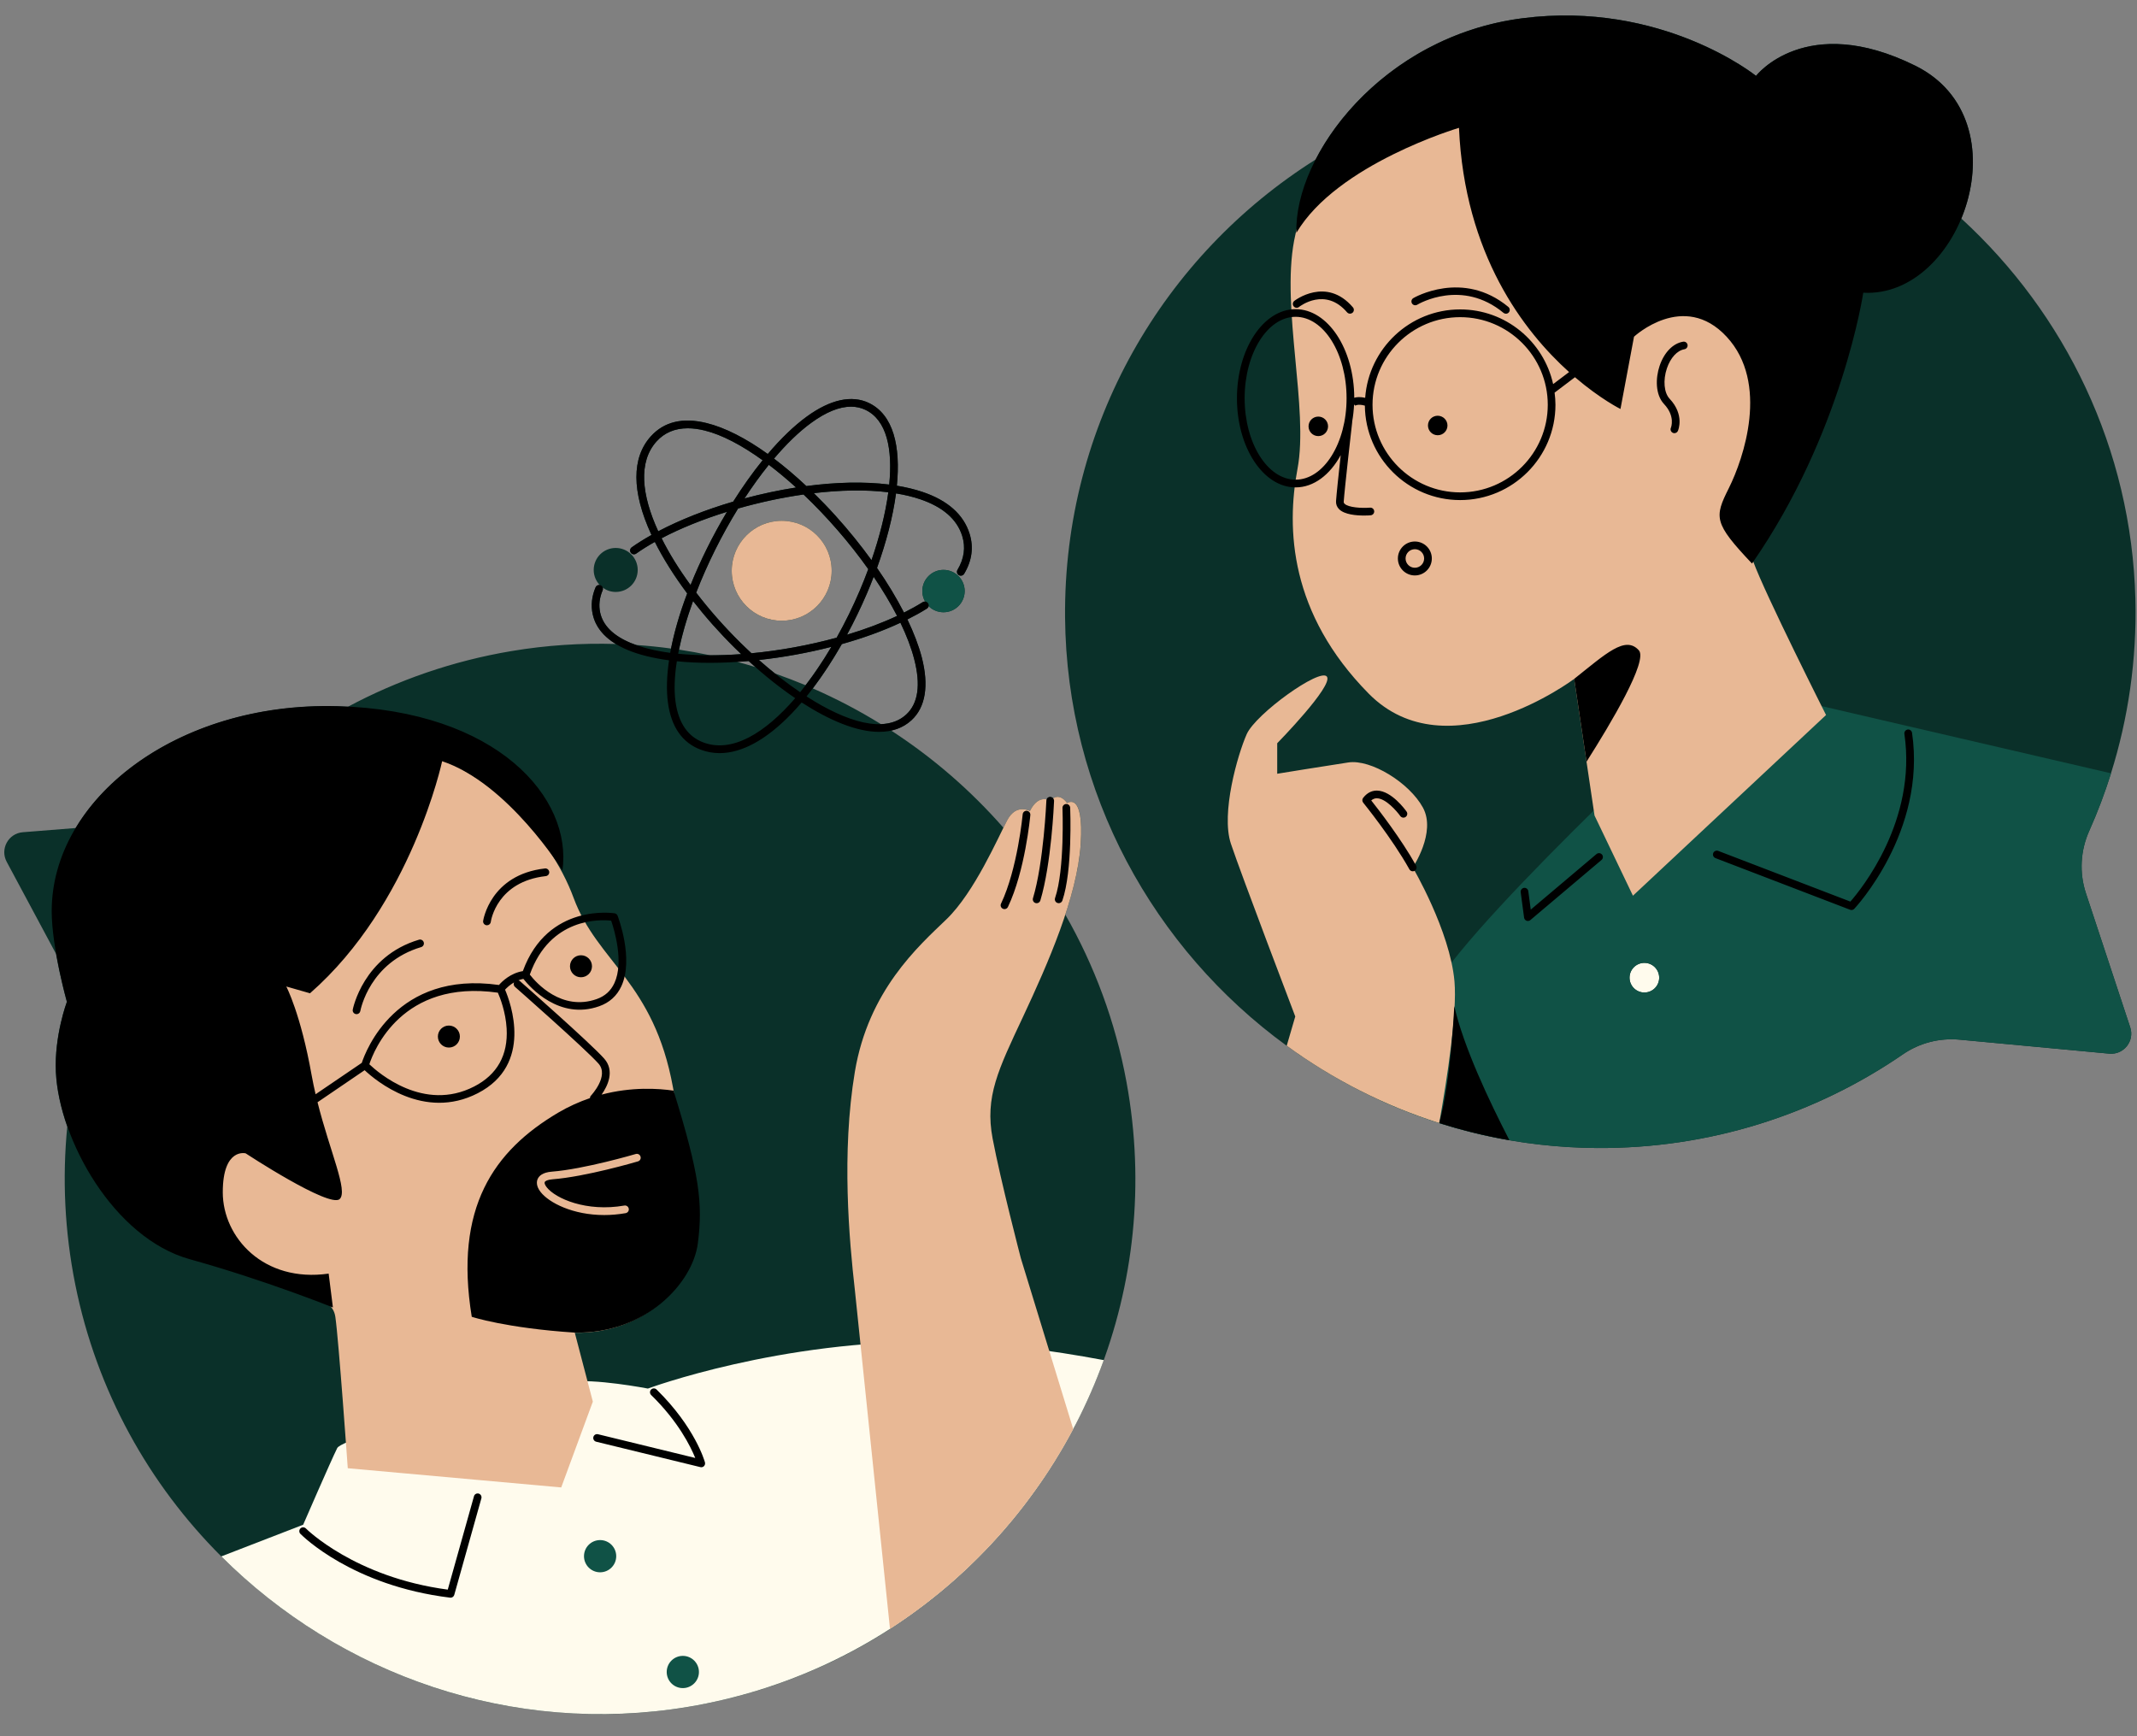 <?xml version="1.0" encoding="UTF-8" standalone="no"?><svg xmlns="http://www.w3.org/2000/svg" xmlns:xlink="http://www.w3.org/1999/xlink" fill="#000000" height="404" preserveAspectRatio="xMidYMid meet" version="1" viewBox="-1.0 -3.6 497.3 404.0" width="497.3" zoomAndPan="magnify"><rect x="-1.0" y="-3.6" width="497.3" height="404.0" fill="#808080" stroke="none"/><g id="change1_1"><path d="M249.54,327.45c0.52-1.02,1.04-2.05,1.53-3.08c0.03-0.07,0.07-0.14,0.1-0.21c0.53-1.11,1.04-2.24,1.54-3.37 c0.13-0.29,0.25-0.58,0.38-0.87c0.37-0.87,0.74-1.74,1.09-2.62c0.13-0.31,0.25-0.63,0.38-0.94c8.25-20.92,10.95-44.34,6.59-68.12 c-2.58-14.07-7.49-27.17-14.24-38.98c1.89-5.74,3.26-11.39,3.59-16.5c0.79-12.35-3.15-9.46-3.15-9.46s-1.46-2.29-3.27-1.11 c-0.16-0.18-0.38-0.3-0.64-0.31c-0.42-0.03-0.73,0.22-0.86,0.56c-0.94-0.21-2.53-0.04-3.9,2.7c0,0-3.15-1.84-5.26,2.1 c-0.25,0.48-0.56,1.09-0.91,1.8c-7.64-8.73-16.45-16.34-26.14-22.63c1.79-0.39,3.39-1.17,4.75-2.43c3.25-3,4.07-8.05,2.37-14.61 c-0.71-2.73-1.85-5.7-3.34-8.82c1.6-0.8,3.13-1.64,4.53-2.52c0.22-0.14,0.35-0.36,0.4-0.59c0.89,0.89,2.12,1.44,3.48,1.44 c2.72,0,4.93-2.21,4.93-4.93c0-2.72-2.21-4.93-4.93-4.93c-2.72,0-4.93,2.21-4.93,4.93c0,0.9,0.26,1.72,0.67,2.45 c-0.19-0.02-0.4,0.01-0.58,0.12c-1.36,0.85-2.83,1.66-4.37,2.44c-1.72-3.36-3.83-6.86-6.28-10.4c2.13-5.92,3.7-11.89,4.42-17.34 c1.99,0.32,3.87,0.77,5.59,1.35c5.29,1.78,8.59,4.65,9.81,8.53c0.83,2.65,0.47,5.31-1.09,7.91c-0.25,0.42-0.12,0.97,0.31,1.23 c0.14,0.09,0.3,0.13,0.46,0.13c0.3,0,0.6-0.16,0.77-0.43c1.83-3.05,2.26-6.21,1.26-9.37c-1.4-4.45-5.08-7.72-10.95-9.69 c-1.84-0.62-3.84-1.09-5.95-1.44c0.9-9.11-0.78-16.5-6.5-19.25c-3.99-1.92-8.99-0.82-14.46,3.16c-2.96,2.15-6.04,5.12-9.08,8.71 c-5.11-3.67-9.97-6.15-14.25-7.2c-5.53-1.36-9.89-0.32-12.97,3.1c-4.49,4.98-4.46,12.86,0.09,22.79c0.02,0.05,0.05,0.1,0.07,0.15 c-1.66,0.93-3.21,1.9-4.6,2.88c-0.4,0.29-0.5,0.84-0.21,1.25c0.29,0.4,0.84,0.5,1.25,0.21c1.31-0.93,2.77-1.84,4.34-2.72 c1.93,3.86,4.5,7.93,7.53,11.99c-1.72,4.53-2.96,8.84-3.75,12.82c-2.68-0.37-5.39-0.64-8.11-0.83c-0.44-0.16-0.89-0.31-1.31-0.48 c-4.05-1.7-6.43-4.07-7.08-7.05c-0.37-1.69-0.18-3.43,0.57-5.19c0.09-0.21,0.08-0.43,0.02-0.63c0.85,0.63,1.89,1.01,3.03,1.01 c2.83,0,5.12-2.29,5.12-5.12c0-2.83-2.29-5.12-5.12-5.12c-2.83,0-5.12,2.29-5.12,5.12c0,1.38,0.55,2.62,1.43,3.54 c-0.41-0.08-0.83,0.11-1,0.51c-0.89,2.1-1.12,4.21-0.67,6.27c0.61,2.79,2.43,5.11,5.38,6.91c-7.99-0.24-16.12,0.28-24.28,1.65 c-13.69,2.3-26.47,6.77-38.06,12.96c-0.84-0.04-1.67-0.09-2.53-0.11c-27.65-0.73-50.66,11.44-60.82,28.33l-12.31,0.98 c-3.36,0.27-5.34,3.9-3.75,6.87l11.49,21.44c1.05,5.98,2.51,11.17,2.51,11.17s-2.96,7.88-2.56,16.36c0.18,3.9,1.11,8.26,2.66,12.68 c-1.17,11.98-0.63,24.35,1.88,36.81c4.99,24.78,17.17,46.44,33.96,63.2h0c0,0,0,0,0.01,0c0.82,0.82,1.65,1.62,2.49,2.41 c0.09,0.09,0.19,0.18,0.29,0.27c0.8,0.75,1.61,1.49,2.43,2.22c0.06,0.05,0.11,0.1,0.17,0.15c2.66,2.36,5.42,4.61,8.27,6.74 c0.11,0.09,0.23,0.17,0.34,0.26c0.85,0.63,1.71,1.25,2.58,1.86c0.1,0.07,0.19,0.14,0.29,0.2c2.89,2.02,5.87,3.92,8.93,5.69 c0.15,0.09,0.3,0.17,0.45,0.26c0.87,0.5,1.76,1,2.64,1.48c0.15,0.08,0.3,0.17,0.45,0.25c2.08,1.12,4.19,2.18,6.34,3.19 c0.01,0.01,0.03,0.01,0.04,0.02c1.01,0.47,2.03,0.93,3.06,1.38c0.2,0.09,0.4,0.17,0.6,0.26c0.87,0.37,1.75,0.74,2.63,1.09 c0.22,0.09,0.43,0.17,0.65,0.26c0.99,0.39,1.98,0.77,2.97,1.14c0.08,0.03,0.15,0.06,0.23,0.09c1.12,0.41,2.25,0.8,3.39,1.18 c0.05,0.02,0.09,0.03,0.14,0.04c1.03,0.34,2.06,0.66,3.09,0.98c0.26,0.08,0.52,0.15,0.78,0.23c0.85,0.25,1.7,0.49,2.56,0.73 c0.29,0.08,0.57,0.16,0.86,0.23c0.92,0.24,1.85,0.48,2.78,0.7c0.18,0.04,0.37,0.09,0.55,0.13c1.14,0.27,2.29,0.52,3.44,0.76 c0.09,0.02,0.17,0.03,0.26,0.05c1.03,0.21,2.05,0.4,3.09,0.58c0.31,0.05,0.62,0.11,0.94,0.16c0.83,0.14,1.66,0.27,2.49,0.39 c0.34,0.05,0.69,0.1,1.03,0.15c0.87,0.12,1.74,0.23,2.62,0.33c0.27,0.03,0.55,0.07,0.82,0.1c1.15,0.13,2.31,0.24,3.47,0.34 c0.1,0.01,0.21,0.01,0.31,0.02c1.04,0.08,2.07,0.15,3.12,0.21c0.35,0.02,0.7,0.03,1.06,0.05c0.81,0.04,1.63,0.07,2.44,0.09 c0.39,0.01,0.77,0.02,1.16,0.02c0.84,0.01,1.67,0.02,2.51,0.01c0.33,0,0.66,0,1,0c1.16-0.01,2.33-0.04,3.5-0.09 c0.08,0,0.16-0.01,0.24-0.01c1.08-0.05,2.16-0.11,3.25-0.18c0.37-0.03,0.74-0.06,1.11-0.09c0.81-0.06,1.62-0.13,2.43-0.21 c0.41-0.04,0.82-0.08,1.23-0.13c0.82-0.09,1.63-0.19,2.45-0.29c0.37-0.05,0.73-0.09,1.1-0.14c1.17-0.16,2.34-0.33,3.52-0.53 c1.3-0.22,2.58-0.46,3.86-0.71c0.38-0.07,0.75-0.15,1.13-0.23c0.95-0.2,1.9-0.41,2.84-0.63c0.36-0.08,0.73-0.17,1.09-0.25 c1.25-0.3,2.5-0.62,3.74-0.96c0.09-0.02,0.17-0.05,0.26-0.07c1.15-0.32,2.3-0.66,3.44-1.01c0.37-0.11,0.73-0.23,1.09-0.34 c0.91-0.29,1.82-0.59,2.72-0.9c0.34-0.12,0.67-0.23,1.01-0.35c1.19-0.42,2.38-0.86,3.55-1.31c0.14-0.05,0.28-0.11,0.42-0.17 c1.04-0.41,2.07-0.83,3.1-1.26c0.35-0.15,0.7-0.3,1.04-0.45c0.87-0.38,1.74-0.77,2.6-1.16c0.3-0.14,0.61-0.28,0.91-0.42 c1.13-0.53,2.25-1.08,3.35-1.64c0.17-0.09,0.34-0.18,0.52-0.27c0.94-0.49,1.88-0.98,2.8-1.49c0.33-0.18,0.66-0.36,0.99-0.55 c0.83-0.47,1.65-0.94,2.47-1.42c0.27-0.16,0.54-0.32,0.81-0.48c1.06-0.64,2.11-1.29,3.14-1.95c0.19-0.12,0.38-0.25,0.56-0.37 c0.86-0.56,1.7-1.12,2.54-1.7c0.31-0.21,0.61-0.42,0.91-0.63c0.79-0.55,1.57-1.11,2.34-1.68c0.23-0.17,0.47-0.34,0.7-0.51 c0.98-0.73,1.96-1.48,2.92-2.24c0.19-0.15,0.38-0.31,0.58-0.47c0.77-0.62,1.54-1.25,2.3-1.89c0.05-0.04,0.1-0.08,0.14-0.12 c0.02-0.01,0.04-0.03,0.05-0.04c0.21-0.18,0.42-0.37,0.64-0.55c0.73-0.63,1.45-1.26,2.16-1.9c0.08-0.07,0.16-0.14,0.23-0.2 c0.13-0.12,0.26-0.23,0.39-0.35c0.9-0.82,1.79-1.66,2.67-2.51c0.19-0.19,0.38-0.38,0.57-0.56c0.66-0.64,1.31-1.29,1.95-1.95 c0.07-0.07,0.14-0.14,0.2-0.21c0.22-0.23,0.44-0.45,0.66-0.68c0.61-0.64,1.21-1.28,1.81-1.93c0.1-0.1,0.19-0.21,0.29-0.31 c0.14-0.15,0.28-0.31,0.42-0.46c0.82-0.91,1.62-1.83,2.42-2.76c0.18-0.21,0.36-0.43,0.54-0.65c0.55-0.65,1.09-1.31,1.62-1.97 c0.07-0.09,0.14-0.17,0.21-0.26c0.22-0.28,0.44-0.55,0.66-0.83c0.5-0.64,0.99-1.28,1.48-1.92c0.09-0.12,0.18-0.24,0.28-0.36 c0.05-0.06,0.09-0.12,0.14-0.19c0.11-0.15,0.23-0.3,0.34-0.44c0.73-0.98,1.44-1.98,2.14-2.98c0.17-0.24,0.33-0.48,0.5-0.73 c0.44-0.65,0.88-1.29,1.31-1.95c0.04-0.05,0.07-0.11,0.1-0.16c0.06-0.09,0.11-0.18,0.17-0.27c0.19-0.29,0.38-0.58,0.57-0.87 c0.4-0.63,0.8-1.26,1.19-1.9c0.08-0.13,0.16-0.25,0.24-0.38c0.1-0.16,0.2-0.33,0.3-0.49c0.07-0.12,0.14-0.23,0.21-0.35 c0.63-1.05,1.25-2.12,1.85-3.19c0.15-0.27,0.29-0.53,0.44-0.8c0.35-0.63,0.69-1.26,1.03-1.9c0,0,0,0,0,0l0,0 c0.11-0.2,0.21-0.41,0.32-0.61C249.23,328.06,249.39,327.76,249.54,327.45z M179.37,153.15c-1.27-1.02-2.53-2.07-3.76-3.16 c5.62-0.61,11.36-1.65,16.86-3.06c-1.9,3.21-3.92,6.21-6.01,8.93C184.13,154.9,181.76,153.99,179.37,153.15z M173.88,148.43 c-0.88-0.81-1.74-1.64-2.59-2.47c-3.72-3.67-7.21-7.62-10.28-11.64c2.56-6.61,5.93-13.39,9.75-19.58 c4.96-1.41,10.14-2.54,15.23-3.26c5.45,5.18,10.69,11.21,15.06,17.37c-0.62,1.68-1.28,3.35-1.98,4.99 c-1.6,3.76-3.42,7.46-5.38,10.96C187.28,146.57,180.46,147.81,173.88,148.43z M174.81,151.65c-1.42-0.44-2.85-0.85-4.29-1.23 c0.9-0.06,1.79-0.1,2.69-0.18C173.73,150.72,174.27,151.18,174.81,151.65z M211.75,149.82c1.54,5.96,0.92,10.28-1.85,12.85 c-1.58,1.47-3.6,2.16-5.9,2.25c-5.07-3.14-10.37-5.92-15.85-8.31c2.34-3.09,4.62-6.57,6.75-10.31c4.89-1.37,9.52-3.04,13.64-4.96 C209.96,144.28,211.06,147.14,211.75,149.82z M207.76,139.74c-3.55,1.66-7.49,3.13-11.65,4.37c1.66-3.07,3.21-6.28,4.62-9.57 c0.55-1.29,1.08-2.6,1.58-3.91C204.38,133.69,206.22,136.75,207.76,139.74z M201.81,126.76c-2.52-3.48-5.33-6.97-8.4-10.36 c-1.67-1.85-3.35-3.58-5.03-5.23c6.14-0.73,12.1-0.85,17.34-0.21C205.06,115.94,203.66,121.38,201.81,126.76z M187.8,94.79 c3.44-2.5,6.52-3.75,9.23-3.75c1.21,0,2.35,0.25,3.4,0.76c4.93,2.37,6.32,9.08,5.5,17.37c-5.86-0.74-12.5-0.55-19.28,0.35 c-2.53-2.38-5.06-4.52-7.53-6.39C181.97,99.77,184.9,96.9,187.8,94.79z M177.92,104.57c2.11,1.6,4.23,3.37,6.34,5.28 c-4.03,0.63-8.07,1.49-12.01,2.55C174.07,109.62,175.97,106.99,177.92,104.57z M151.78,99.14c1.85-2.05,4.28-3.07,7.27-3.07 c1.22,0,2.54,0.17,3.94,0.52c4.05,0.99,8.69,3.47,13.48,6.92c-2.34,2.89-4.64,6.13-6.85,9.63c-6.4,1.88-12.4,4.25-17.44,6.9 C148.29,111.57,147.48,103.91,151.78,99.14z M152.96,121.66c4.42-2.32,9.64-4.42,15.21-6.15c-1.64,2.75-3.22,5.63-4.7,8.62 c-1.41,2.86-2.67,5.67-3.77,8.42C157.03,128.91,154.74,125.23,152.96,121.66z M160.28,136.28c2.92,3.75,6.21,7.46,9.75,10.95 c0.48,0.47,0.97,0.94,1.46,1.4c-2.49,0.18-4.92,0.27-7.28,0.26c-2.38-0.51-4.78-0.94-7.19-1.31 C157.75,144.02,158.86,140.2,160.28,136.28z M494.72,235.49c1.06,3.2-1.52,6.43-4.87,6.12l-34.87-3.26 c-4.65-0.43-9.31,0.77-13.16,3.42c-20.24,13.9-44.8,21.97-71.25,21.8c-1.1-0.01-2.19-0.03-3.28-0.07 c-0.36-0.01-0.71-0.03-1.07-0.05c-0.74-0.03-1.47-0.06-2.2-0.1c-0.41-0.02-0.82-0.06-1.22-0.09c-0.68-0.05-1.36-0.09-2.03-0.15 c-0.42-0.04-0.84-0.08-1.27-0.12c-0.66-0.06-1.31-0.13-1.97-0.2c-0.42-0.05-0.85-0.1-1.27-0.15c-0.65-0.08-1.3-0.16-1.95-0.25 c-0.42-0.06-0.83-0.12-1.25-0.18c-0.65-0.1-1.31-0.2-1.96-0.31c-0.4-0.07-0.8-0.14-1.21-0.21c-0.67-0.12-1.33-0.24-1.99-0.37 c-0.38-0.07-0.76-0.15-1.14-0.22c-0.68-0.14-1.37-0.28-2.05-0.43c-0.35-0.08-0.7-0.16-1.06-0.24c-0.71-0.16-1.42-0.33-2.12-0.51 c-0.32-0.08-0.63-0.16-0.95-0.24c-0.75-0.19-1.5-0.4-2.24-0.6c-0.27-0.07-0.53-0.15-0.8-0.22c-0.82-0.23-1.63-0.48-2.45-0.73 c-0.19-0.06-0.38-0.11-0.57-0.17c-0.95-0.3-1.89-0.6-2.83-0.92c-0.05-0.02-0.1-0.03-0.15-0.05c-0.68-0.23-1.36-0.47-2.04-0.72 c-0.19-0.07-0.38-0.13-0.57-0.2c-1.42-0.52-2.83-1.07-4.23-1.64c-0.19-0.08-0.37-0.16-0.56-0.23c-2.93-1.21-5.81-2.53-8.62-3.96 c-0.08-0.04-0.16-0.08-0.24-0.12c-1.42-0.72-2.83-1.48-4.22-2.25c-0.07-0.04-0.14-0.08-0.21-0.12c-4.3-2.41-8.45-5.08-12.42-7.97 c0,0,0,0,0,0v0c-30.92-22.5-51.23-58.83-51.58-99.68c-0.38-44.89,22.99-84.35,58.31-106.58c7.68-14.91,24.79-29.87,48.08-32.87 c32.59-4.2,54.4,13.4,54.4,13.4s11.56-14.98,37.06-2.37c14.19,7.02,15.92,23.01,10.71,35.57c24.13,22.11,39.61,53.54,40.51,88.5 c0.36,14.18-1.66,27.84-5.67,40.61l0,0c0,0,0,0,0,0c-0.71,2.26-1.48,4.49-2.31,6.7c-0.02,0.04-0.03,0.09-0.05,0.13 c-0.38,0.99-0.77,1.98-1.17,2.96c-0.05,0.13-0.1,0.27-0.16,0.4c-0.45,1.09-0.91,2.17-1.39,3.24c-2.04,4.57-2.33,9.73-0.76,14.48 L494.72,235.49z M192.54,129.23c0,6.42-5.21,11.63-11.63,11.63s-11.63-5.21-11.63-11.63s5.21-11.63,11.63-11.63 S192.54,122.8,192.54,129.23z" fill="#0a3029"/></g><g id="change2_1"><path d="M217.63,308.64c12.3,0.16,25.75,1.96,38.23,4.29c-14.78,40.97-50.66,73.01-96.78,80.7 c-40.98,6.83-81-7.48-108.58-35.02l19.05-7.37c0,0,6.44-14.86,7.92-17.83c1.49-2.97,48.54-14.36,53.98-15.35 c5.45-0.99,18.32,1.49,18.32,1.49S180.49,308.14,217.63,308.64z M381.66,220.48c-1.9,0-3.45,1.54-3.45,3.45 c0,1.9,1.54,3.45,3.45,3.45c1.91,0,3.45-1.54,3.45-3.45C385.11,222.03,383.57,220.48,381.66,220.48z" fill="#fffbed"/></g><g id="change3_1"><path d="M223.49,133.96c0,2.72-2.21,4.93-4.93,4.93c-2.72,0-4.93-2.21-4.93-4.93s2.21-4.93,4.93-4.93 C221.28,129.03,223.49,131.23,223.49,133.96z M489.85,241.61l-34.87-3.26c-4.65-0.43-9.31,0.77-13.16,3.42 c-20.24,13.9-44.8,21.97-71.25,21.8c-18.15-0.12-35.41-4.18-50.97-11.36c1.03-3.13,4.24-11.42,12.93-25.78 c11.39-18.82,68.35-70.82,68.35-70.82l89.38,20.76c-1.44,4.59-3.14,9.08-5.08,13.42c-2.04,4.57-2.33,9.73-0.76,14.48l10.31,31.22 C495.78,238.69,493.2,241.92,489.85,241.61z M385.11,223.93c0-1.91-1.54-3.45-3.45-3.45c-1.9,0-3.45,1.54-3.45,3.45 c0,1.9,1.54,3.45,3.45,3.45C383.57,227.38,385.11,225.84,385.11,223.93z M138.65,354.81c-2.07,0-3.75,1.68-3.75,3.75 c0,2.07,1.68,3.75,3.75,3.75c2.07,0,3.75-1.68,3.75-3.75C142.4,356.49,140.72,354.81,138.65,354.81z M157.9,381.76 c-2.07,0-3.75,1.68-3.75,3.75c0,2.07,1.68,3.75,3.75,3.75s3.75-1.68,3.75-3.75C161.65,383.44,159.97,381.76,157.9,381.76z" fill="#105246"/></g><g id="change4_1"><path d="M423.94,162.8L379,204.85l-8.94-18.66l-4.73-31.8c0,0-29.43,22.08-47.83,3.42 c-18.4-18.66-19.18-38.37-16.56-52.3c2.63-13.93-3.78-37.23-0.79-53.09c4.47-23.65,24.7-38.63,41.26-43.36 c16.56-4.73,58.34-10.25,76.48,25.75c18.13,36-13.8,84.36-10.91,92.24C409.88,134.94,423.94,162.8,423.94,162.8z M132.49,205.37 c-5.52-14.98-21.9-33.95-45.73-36c-24.44-2.1-55.98,9.2-64.91,49.93c-8.94,40.73,18.66,58.08,32.59,68.59 c13.93,10.51,21.81,9.46,22.6,14.98c0.79,5.52,2.89,35.22,2.89,35.22l49.67,4.47l7.36-19.97l-4.2-16.03 c16.56,0.26,27.59-11.83,27.33-21.29c-0.26-9.46,0-11.04-4.47-35.74S138.01,220.35,132.49,205.37z M247.34,183.3 c0,0-1.84-2.89-3.94-0.53c0,0-2.63-1.84-4.73,2.37c0,0-3.15-1.84-5.26,2.1c-2.1,3.94-7.62,16.82-14.19,23.13 c-6.57,6.31-18.13,16.56-21.29,35.48c-3.15,18.92-1.31,39.16,0,50.72l8.18,78.92c18.07-11.66,32.71-27.76,42.64-46.51l-12.19-39.76 c0,0-4.73-18.13-6.57-27.86c-1.84-9.72,1.31-16.03,7.1-28.38c5.78-12.35,12.61-27.86,13.4-40.21 C251.28,180.41,247.34,183.3,247.34,183.3z M327.76,198.28c0,0,5.52-8.15,2.37-13.93c-3.15-5.78-12.09-11.3-17.35-10.51 c-5.26,0.79-16.56,2.63-16.56,2.63v-7.1c0,0,13.14-13.4,11.56-15.51c-1.58-2.1-16.56,8.67-18.66,13.4 c-2.1,4.73-6.04,18.4-3.68,25.49c2.37,7.1,14.98,40.21,14.98,40.21l-1.99,6.81c10.69,7.78,22.65,13.91,35.49,17.99 c1.89-10.64,4.19-25.72,3.55-32.95C336.43,212.99,327.76,198.28,327.76,198.28z M180.91,117.6c-6.42,0-11.63,5.21-11.63,11.63 c0,6.42,5.21,11.63,11.63,11.63s11.63-5.21,11.63-11.63C192.54,122.8,187.34,117.6,180.91,117.6z" fill="#e8b895"/></g><g id="change5_1"><path d="M444.7,11.69c-25.49-12.61-37.06,2.37-37.06,2.37s-21.81-17.61-54.4-13.4c-32.59,4.2-53.09,31.8-52.56,49.93 c9.46-16.03,37.84-24.44,37.84-24.44c1.29,29.47,15.1,47.38,25.62,56.84l-3.71,2.8c-2.2-9.93-11.06-17.38-21.64-17.38 c-11.69,0-21.27,9.09-22.1,20.57c-1.14-0.25-1.97-0.19-2.54-0.01c-0.04-11.38-6.15-20.62-13.65-20.62 c-7.53,0-13.65,9.3-13.65,20.74s6.12,20.74,13.65,20.74c4.22,0,8-2.93,10.5-7.51c-0.48,4.34-0.99,9.16-1.09,10.69 c-0.05,0.73,0.2,1.39,0.73,1.91c1.27,1.25,4.04,1.46,5.8,1.46c0.78,0,1.36-0.04,1.53-0.06c0.49-0.04,0.86-0.47,0.82-0.96 c-0.04-0.49-0.47-0.85-0.96-0.82c-1.93,0.16-5.04-0.02-5.93-0.9c-0.16-0.16-0.22-0.3-0.2-0.51c0.19-2.9,1.95-18.33,1.97-18.49 c0-0.03-0.01-0.06-0.01-0.1c0.23-1.29,0.38-2.63,0.45-4l0.31,0.27c0-0.01,0.56-0.46,2.2-0.01c0.11,12.14,10.01,21.98,22.17,21.98 c12.23,0,22.18-9.95,22.18-22.18c0-0.96-0.08-1.89-0.2-2.82l4.74-3.59c5.99,5.12,10.59,7.39,10.59,7.39l3.15-16.82 c0,0,11.56-10.77,21.55,0c9.99,10.78,3.94,28.38,0.53,35.22c-3.42,6.83-3.56,8.11,5.38,17.57c21.02-30.22,25.89-63.03,25.89-63.03 C455.48,65.82,470.2,24.3,444.7,11.69z M300.5,108.03c-6.54,0-11.86-8.5-11.86-18.95s5.32-18.95,11.86-18.95 c6.54,0,11.86,8.5,11.86,18.95S307.04,108.03,300.5,108.03z M338.79,110.99c-11.24,0-20.39-9.15-20.39-20.39 s9.15-20.39,20.39-20.39c11.24,0,20.39,9.15,20.39,20.39S350.04,110.99,338.79,110.99z M335.84,95.42c0,1.25-1.01,2.27-2.27,2.27 c-1.25,0-2.27-1.01-2.27-2.27s1.01-2.27,2.27-2.27C334.82,93.16,335.84,94.17,335.84,95.42z M308.05,95.62 c0,1.25-1.01,2.27-2.27,2.27s-2.27-1.01-2.27-2.27c0-1.25,1.01-2.27,2.27-2.27S308.05,94.37,308.05,95.62z M328.25,122.42 c-2.18,0-3.95,1.77-3.95,3.95c0,2.18,1.77,3.95,3.95,3.95c2.18,0,3.95-1.77,3.95-3.95C332.2,124.19,330.43,122.42,328.25,122.42z M328.25,128.53c-1.19,0-2.16-0.97-2.16-2.16s0.97-2.16,2.16-2.16c1.19,0,2.16,0.97,2.16,2.16S329.44,128.53,328.25,128.53z M380.38,147.75c2.16,2.43-6.51,16.99-12.18,25.91l-2.87-19.27C372.7,148.54,377.23,144.21,380.38,147.75z M328.54,197.84 c0.24,0.43,0.09,0.98-0.35,1.22c-0.14,0.08-0.29,0.11-0.43,0.11c-0.31,0-0.62-0.17-0.78-0.46c-4.05-7.27-10.69-15.43-10.75-15.51 c-0.26-0.32-0.27-0.78-0.02-1.11c1.11-1.44,2.36-1.72,3.26-1.7c3.34,0.07,6.5,4.39,6.85,4.88c0.29,0.4,0.19,0.96-0.21,1.25 c-0.4,0.29-0.96,0.19-1.25-0.21c-0.81-1.13-3.36-4.09-5.43-4.13c-0.44-0.02-0.93,0.15-1.33,0.5 C319.73,184.73,325.06,191.6,328.54,197.84z M443.95,166.94c3.38,23.03-13.27,40.78-13.44,40.96c-0.17,0.18-0.41,0.28-0.65,0.28 c-0.11,0-0.22-0.02-0.32-0.06l-31.34-12.02c-0.46-0.18-0.69-0.69-0.52-1.16c0.18-0.46,0.7-0.69,1.16-0.52l30.76,11.8 c2.47-2.81,15.53-18.84,12.57-39.02c-0.07-0.49,0.27-0.94,0.76-1.02C443.41,166.11,443.88,166.45,443.95,166.94z M371.8,195.27 c0.32,0.38,0.27,0.94-0.11,1.26l-16.56,13.99c-0.16,0.14-0.37,0.21-0.58,0.21c-0.11,0-0.22-0.02-0.32-0.06 c-0.3-0.12-0.52-0.39-0.56-0.72l-0.79-5.91c-0.07-0.49,0.28-0.94,0.77-1.01c0.48-0.07,0.94,0.28,1,0.77l0.57,4.29l15.31-12.94 C370.92,194.84,371.48,194.89,371.8,195.27z M327.58,67.01c-0.25-0.42-0.12-0.97,0.31-1.23c0.11-0.07,11.51-6.73,22.12,2.05 c0.38,0.32,0.43,0.88,0.12,1.26c-0.18,0.21-0.43,0.32-0.69,0.32c-0.2,0-0.4-0.07-0.57-0.21c-9.62-7.96-19.64-2.14-20.06-1.89 C328.38,67.57,327.83,67.43,327.58,67.01z M300.05,67.69c-0.31-0.39-0.24-0.95,0.14-1.26c0.07-0.06,7.45-5.77,13.65,1.5 c0.32,0.38,0.28,0.94-0.1,1.26c-0.17,0.14-0.37,0.21-0.58,0.21c-0.25,0-0.5-0.11-0.68-0.31c-5.07-5.95-10.93-1.45-11.18-1.26 C300.92,68.15,300.36,68.08,300.05,67.69z M391.71,76.65c0.08,0.49-0.25,0.95-0.74,1.03c-1.68,0.28-3.24,1.99-4.07,4.45 c-0.93,2.77-0.67,5.67,0.63,7.06c3.52,3.74,2.01,7.33,1.94,7.48c-0.15,0.34-0.48,0.54-0.82,0.54c-0.12,0-0.24-0.02-0.36-0.08 c-0.45-0.2-0.66-0.72-0.46-1.17c0.05-0.13,1.07-2.7-1.6-5.54c-2.04-2.17-1.99-6.01-1.03-8.86c1.06-3.14,3.11-5.25,5.47-5.64 C391.16,75.83,391.63,76.16,391.71,76.65z M238.77,186.07c-0.05,0.53-1.24,13.07-5.21,21.39c-0.15,0.32-0.47,0.51-0.81,0.51 c-0.13,0-0.26-0.03-0.38-0.09c-0.45-0.21-0.64-0.75-0.42-1.19c3.83-8.04,5.03-20.66,5.04-20.79c0.05-0.49,0.49-0.86,0.97-0.81 C238.45,185.15,238.81,185.58,238.77,186.07z M244.29,182.81c-0.02,0.59-0.63,14.66-3.19,23.15c-0.12,0.39-0.47,0.64-0.86,0.64 c-0.09,0-0.17-0.01-0.26-0.04c-0.47-0.14-0.74-0.64-0.6-1.12c2.5-8.27,3.11-22.56,3.12-22.71c0.02-0.49,0.4-0.9,0.93-0.86 C243.93,181.9,244.31,182.32,244.29,182.81z M248.04,184.38c0.02,0.59,0.57,14.64-1.82,21.61c-0.13,0.37-0.47,0.6-0.85,0.6 c-0.1,0-0.19-0.02-0.29-0.05c-0.47-0.16-0.72-0.67-0.56-1.14c2.28-6.66,1.73-20.82,1.73-20.96c-0.02-0.49,0.36-0.91,0.86-0.93 C247.59,183.49,248.02,183.88,248.04,184.38z M161.4,285.73c1.19-9.3,0.39-15.97-5.66-35.51c-3.52-0.52-9.71-0.93-16.74,0.92 c1.38-1.97,3.14-5.52,0.59-8.39c-3.15-3.55-18.92-17.43-19.59-18.02c-0.11-0.09-0.23-0.15-0.36-0.18c0.36-0.14,0.74-0.27,1.15-0.35 c1.57,1.99,8.36,9.66,17.64,6.38c2.39-0.84,4.13-2.41,5.17-4.67c2.93-6.36-0.73-16-0.88-16.4c-0.11-0.29-0.37-0.51-0.68-0.56 c-0.16-0.02-15.57-2.47-21.37,13.45c-2.88,0.48-4.82,2.38-5.56,3.23c-23.95-3.39-31.03,15.4-31.92,18.12l-10.75,7.31 c-0.33-1.43-0.64-2.89-0.91-4.38c-2.56-14.39-5.91-20.7-5.91-20.7l5.52,1.58c23.65-20.7,30.75-54.01,30.75-54.01 c15.37,5.12,27.99,25.43,27.99,25.43c2.37-16.75-14.98-37.25-52.43-38.24c-37.45-0.99-66.42,21.68-66.42,47.7 c0,8.55,3.55,21.09,3.55,21.09s-2.96,7.88-2.56,16.36c0.73,15.65,13.4,38.63,31.14,43.56c17.74,4.93,33.31,11.23,33.31,11.23 l-0.99-7.88c-15.18,2.17-24.64-8.48-24.64-18.92c0-10.45,5.32-9.07,5.32-9.07s19.51,12.81,21.88,10.64 c2.01-1.85-2.25-10.98-5.15-22.53l10.96-7.46c2.57,2.42,13.79,11.81,26.33,5.36c12.96-6.66,7.63-21.12,6.35-24.1 c0.39-0.42,1.11-1.12,2.09-1.69c-0.16,0.35-0.09,0.77,0.21,1.03c0.16,0.14,16.35,14.39,19.44,17.86c2.56,2.88-1.71,7.41-1.75,7.46 c-0.16,0.16-0.23,0.37-0.24,0.58c-2.42,0.83-4.91,1.92-7.4,3.39c-14.98,8.87-24.24,22.08-20.1,47.5c0,0,7.95,2.63,23.98,3.68 C149.31,306.82,160.22,294.99,161.4,285.73z M141.23,210.66c0.68,2,3.02,9.61,0.75,14.52c-0.84,1.82-2.19,3.04-4.13,3.73 c-8.17,2.88-14.08-3.8-15.56-5.7C127.01,209.93,138.62,210.37,141.23,210.66z M116.9,235.76c0.35,6.19-2.19,10.73-7.55,13.49 c-11.74,6.04-22.34-3.21-24.4-5.17c1.03-3.16,7.6-19.84,29.91-16.66C115.37,228.57,116.68,231.92,116.9,235.76z M147.46,266.68 c-0.49,0.15-12.2,3.58-19.9,4.17c-1.15,0.09-1.69,0.4-1.8,0.65c-0.11,0.24,0.07,0.7,0.46,1.2c2.07,2.63,9.24,5.8,18.06,4.26 c0.49-0.09,0.95,0.24,1.04,0.73c0.09,0.49-0.24,0.95-0.73,1.04c-1.73,0.3-3.4,0.44-4.98,0.44c-7.27,0-12.83-2.84-14.8-5.36 c-1.13-1.44-0.92-2.52-0.69-3.03c0.3-0.69,1.12-1.54,3.3-1.71c7.51-0.58,19.41-4.07,19.53-4.11c0.47-0.14,0.97,0.13,1.11,0.61 C148.21,266.04,147.94,266.54,147.46,266.68z M106.02,237.63c0,1.42-1.15,2.56-2.56,2.56c-1.42,0-2.56-1.15-2.56-2.56 c0-1.42,1.15-2.56,2.56-2.56C104.87,235.07,106.02,236.22,106.02,237.63z M131.64,221.27c0-1.42,1.15-2.56,2.56-2.56 c1.42,0,2.56,1.15,2.56,2.56c0,1.42-1.15,2.56-2.56,2.56C132.79,223.84,131.64,222.69,131.64,221.27z M97.61,215.7 c0.14,0.47-0.13,0.97-0.6,1.11c-11.91,3.54-14.07,14.41-14.16,14.88c-0.08,0.43-0.46,0.73-0.88,0.73c-0.05,0-0.11-0.01-0.16-0.02 c-0.49-0.09-0.81-0.56-0.72-1.04c0.02-0.12,2.42-12.41,15.41-16.27C96.97,214.95,97.47,215.22,97.61,215.7z M125.82,198.51 c0.48-0.06,0.93,0.3,0.99,0.79c0.06,0.49-0.3,0.93-0.79,0.99c-11.35,1.28-12.76,10.28-12.81,10.67c-0.06,0.45-0.45,0.77-0.89,0.77 c-0.04,0-0.08,0-0.13-0.01c-0.49-0.07-0.83-0.52-0.76-1.01C111.45,210.6,113.06,199.95,125.82,198.51z M111.02,345.1l-6.31,22.47 c-0.11,0.39-0.47,0.65-0.86,0.65c-0.04,0-0.07,0-0.11-0.01c-22.72-2.77-34.34-14.35-34.83-14.85c-0.35-0.35-0.34-0.92,0.01-1.26 c0.35-0.35,0.92-0.34,1.27,0.01c0.11,0.12,11.44,11.37,33.01,14.23l6.1-21.73c0.13-0.48,0.63-0.75,1.1-0.62 C110.87,344.13,111.15,344.62,111.02,345.1z M163.05,336.73c0.08,0.31,0,0.63-0.22,0.86c-0.17,0.18-0.4,0.27-0.64,0.27 c-0.07,0-0.14-0.01-0.21-0.03l-24.24-5.91c-0.48-0.12-0.77-0.6-0.66-1.08s0.6-0.78,1.08-0.66l22.63,5.52 c-1.07-2.65-3.93-8.47-10.26-14.65c-0.35-0.35-0.36-0.91-0.01-1.27c0.35-0.35,0.91-0.36,1.27-0.01 C160.72,328.52,162.96,336.4,163.05,336.73z M213.66,110.87c-1.84-0.62-3.84-1.09-5.95-1.44c0.9-9.11-0.78-16.5-6.5-19.25 c-3.99-1.92-8.99-0.82-14.46,3.16c-2.96,2.15-6.04,5.12-9.08,8.71c-5.11-3.67-9.97-6.15-14.25-7.2c-5.53-1.36-9.89-0.32-12.97,3.1 c-4.49,4.98-4.46,12.86,0.09,22.79c0.02,0.05,0.05,0.1,0.07,0.15c-1.66,0.93-3.21,1.9-4.6,2.88c-0.4,0.29-0.5,0.84-0.21,1.25 c0.29,0.4,0.84,0.5,1.25,0.21c1.31-0.93,2.77-1.84,4.34-2.72c1.93,3.86,4.5,7.93,7.53,11.99c-1.86,4.91-3.19,9.58-3.96,13.83 c-3.5-0.47-6.63-1.23-9.21-2.31c-4.05-1.7-6.43-4.07-7.08-7.05c-0.37-1.69-0.18-3.43,0.57-5.19c0.19-0.46-0.02-0.98-0.47-1.17 c-0.45-0.19-0.98,0.02-1.17,0.47c-0.89,2.1-1.12,4.21-0.67,6.27c0.78,3.58,3.52,6.38,8.14,8.32c2.69,1.13,5.97,1.91,9.62,2.4 c-0.54,3.67-0.64,7.01-0.25,9.88c0.77,5.64,3.34,9.32,7.65,10.93c1.41,0.53,2.87,0.79,4.37,0.79c5.2,0,10.92-3.13,16.8-9.25 c0.77-0.8,1.53-1.65,2.29-2.54c6.47,4.18,12.82,6.84,18.03,6.84c2.94,0,5.52-0.84,7.56-2.73c3.25-3,4.07-8.05,2.37-14.61 c-0.71-2.73-1.85-5.7-3.34-8.82c1.6-0.8,3.13-1.64,4.53-2.52c0.42-0.26,0.55-0.82,0.28-1.23c-0.26-0.42-0.81-0.54-1.23-0.28 c-1.36,0.85-2.83,1.66-4.37,2.44c-1.72-3.36-3.83-6.86-6.28-10.4c2.13-5.92,3.7-11.89,4.42-17.34c1.99,0.32,3.87,0.77,5.59,1.35 c5.29,1.78,8.59,4.65,9.81,8.53c0.83,2.65,0.47,5.31-1.09,7.91c-0.25,0.42-0.12,0.97,0.31,1.23c0.14,0.09,0.3,0.13,0.46,0.13 c0.3,0,0.6-0.16,0.77-0.43c1.83-3.05,2.26-6.21,1.26-9.37C223.21,116.1,219.52,112.84,213.66,110.87z M187.8,94.79 c3.44-2.5,6.52-3.75,9.23-3.75c1.21,0,2.35,0.25,3.4,0.76c4.93,2.37,6.32,9.08,5.5,17.37c-5.86-0.74-12.5-0.55-19.28,0.35 c-2.53-2.38-5.06-4.52-7.53-6.39C181.97,99.77,184.9,96.9,187.8,94.79z M201.06,128.85c-0.62,1.68-1.28,3.35-1.98,4.99 c-1.6,3.76-3.42,7.46-5.38,10.96c-6.42,1.76-13.23,3-19.82,3.63c-0.88-0.81-1.74-1.64-2.59-2.47c-3.72-3.67-7.21-7.62-10.28-11.64 c2.56-6.61,5.93-13.39,9.75-19.58c4.96-1.41,10.14-2.54,15.23-3.26C191.45,116.66,196.69,122.69,201.06,128.85z M192.47,146.94 c-2.27,3.85-4.73,7.42-7.27,10.55c-3.24-2.19-6.49-4.75-9.59-7.49C181.23,149.38,186.97,148.35,192.47,146.94z M172.25,112.4 c1.82-2.79,3.72-5.42,5.66-7.83c2.11,1.6,4.23,3.37,6.34,5.28C180.23,110.48,176.19,111.35,172.25,112.4z M151.78,99.14 c1.85-2.05,4.28-3.07,7.27-3.07c1.22,0,2.54,0.17,3.94,0.52c4.05,0.99,8.69,3.47,13.48,6.92c-2.34,2.89-4.64,6.13-6.85,9.63 c-6.4,1.88-12.4,4.25-17.44,6.9C148.29,111.57,147.48,103.91,151.78,99.14z M152.96,121.66c4.42-2.32,9.63-4.42,15.21-6.15 c-1.64,2.75-3.22,5.63-4.7,8.62c-1.41,2.86-2.67,5.67-3.77,8.42C157.03,128.91,154.74,125.23,152.96,121.66z M160.28,136.28 c2.92,3.75,6.21,7.46,9.75,10.95c0.48,0.47,0.97,0.94,1.46,1.4c-5.21,0.38-10.2,0.36-14.68-0.09 C157.54,144.7,158.73,140.54,160.28,136.28z M162.7,169.19c-3.64-1.36-5.82-4.55-6.5-9.49c-0.37-2.72-0.24-5.92,0.31-9.41 c2.44,0.25,5.03,0.37,7.72,0.37c2.89,0,5.91-0.15,8.98-0.42c3.51,3.21,7.18,6.15,10.84,8.64 C177.01,167.04,169.36,171.68,162.7,169.19z M211.75,149.82c1.54,5.96,0.92,10.28-1.85,12.85c-4.91,4.55-13.91,1.79-23.21-4.2 c2.85-3.53,5.64-7.67,8.21-12.18c4.89-1.37,9.52-3.04,13.64-4.97C209.96,144.28,211.06,147.14,211.75,149.82z M207.76,139.74 c-3.55,1.66-7.49,3.13-11.65,4.37c1.66-3.07,3.21-6.28,4.62-9.57c0.55-1.29,1.08-2.6,1.58-3.91 C204.38,133.69,206.22,136.75,207.76,139.74z M201.81,126.76c-2.52-3.48-5.33-6.97-8.4-10.36c-1.67-1.85-3.35-3.58-5.03-5.23 c6.14-0.73,12.1-0.85,17.34-0.21C205.06,115.94,203.66,121.38,201.81,126.76z M337.42,230.54c2.15,9.41,8.05,21.96,12.84,31.22 c-5.58-0.97-11.02-2.31-16.33-4C336.7,247.45,337.42,230.54,337.42,230.54z" fill="inherit"/></g></svg>